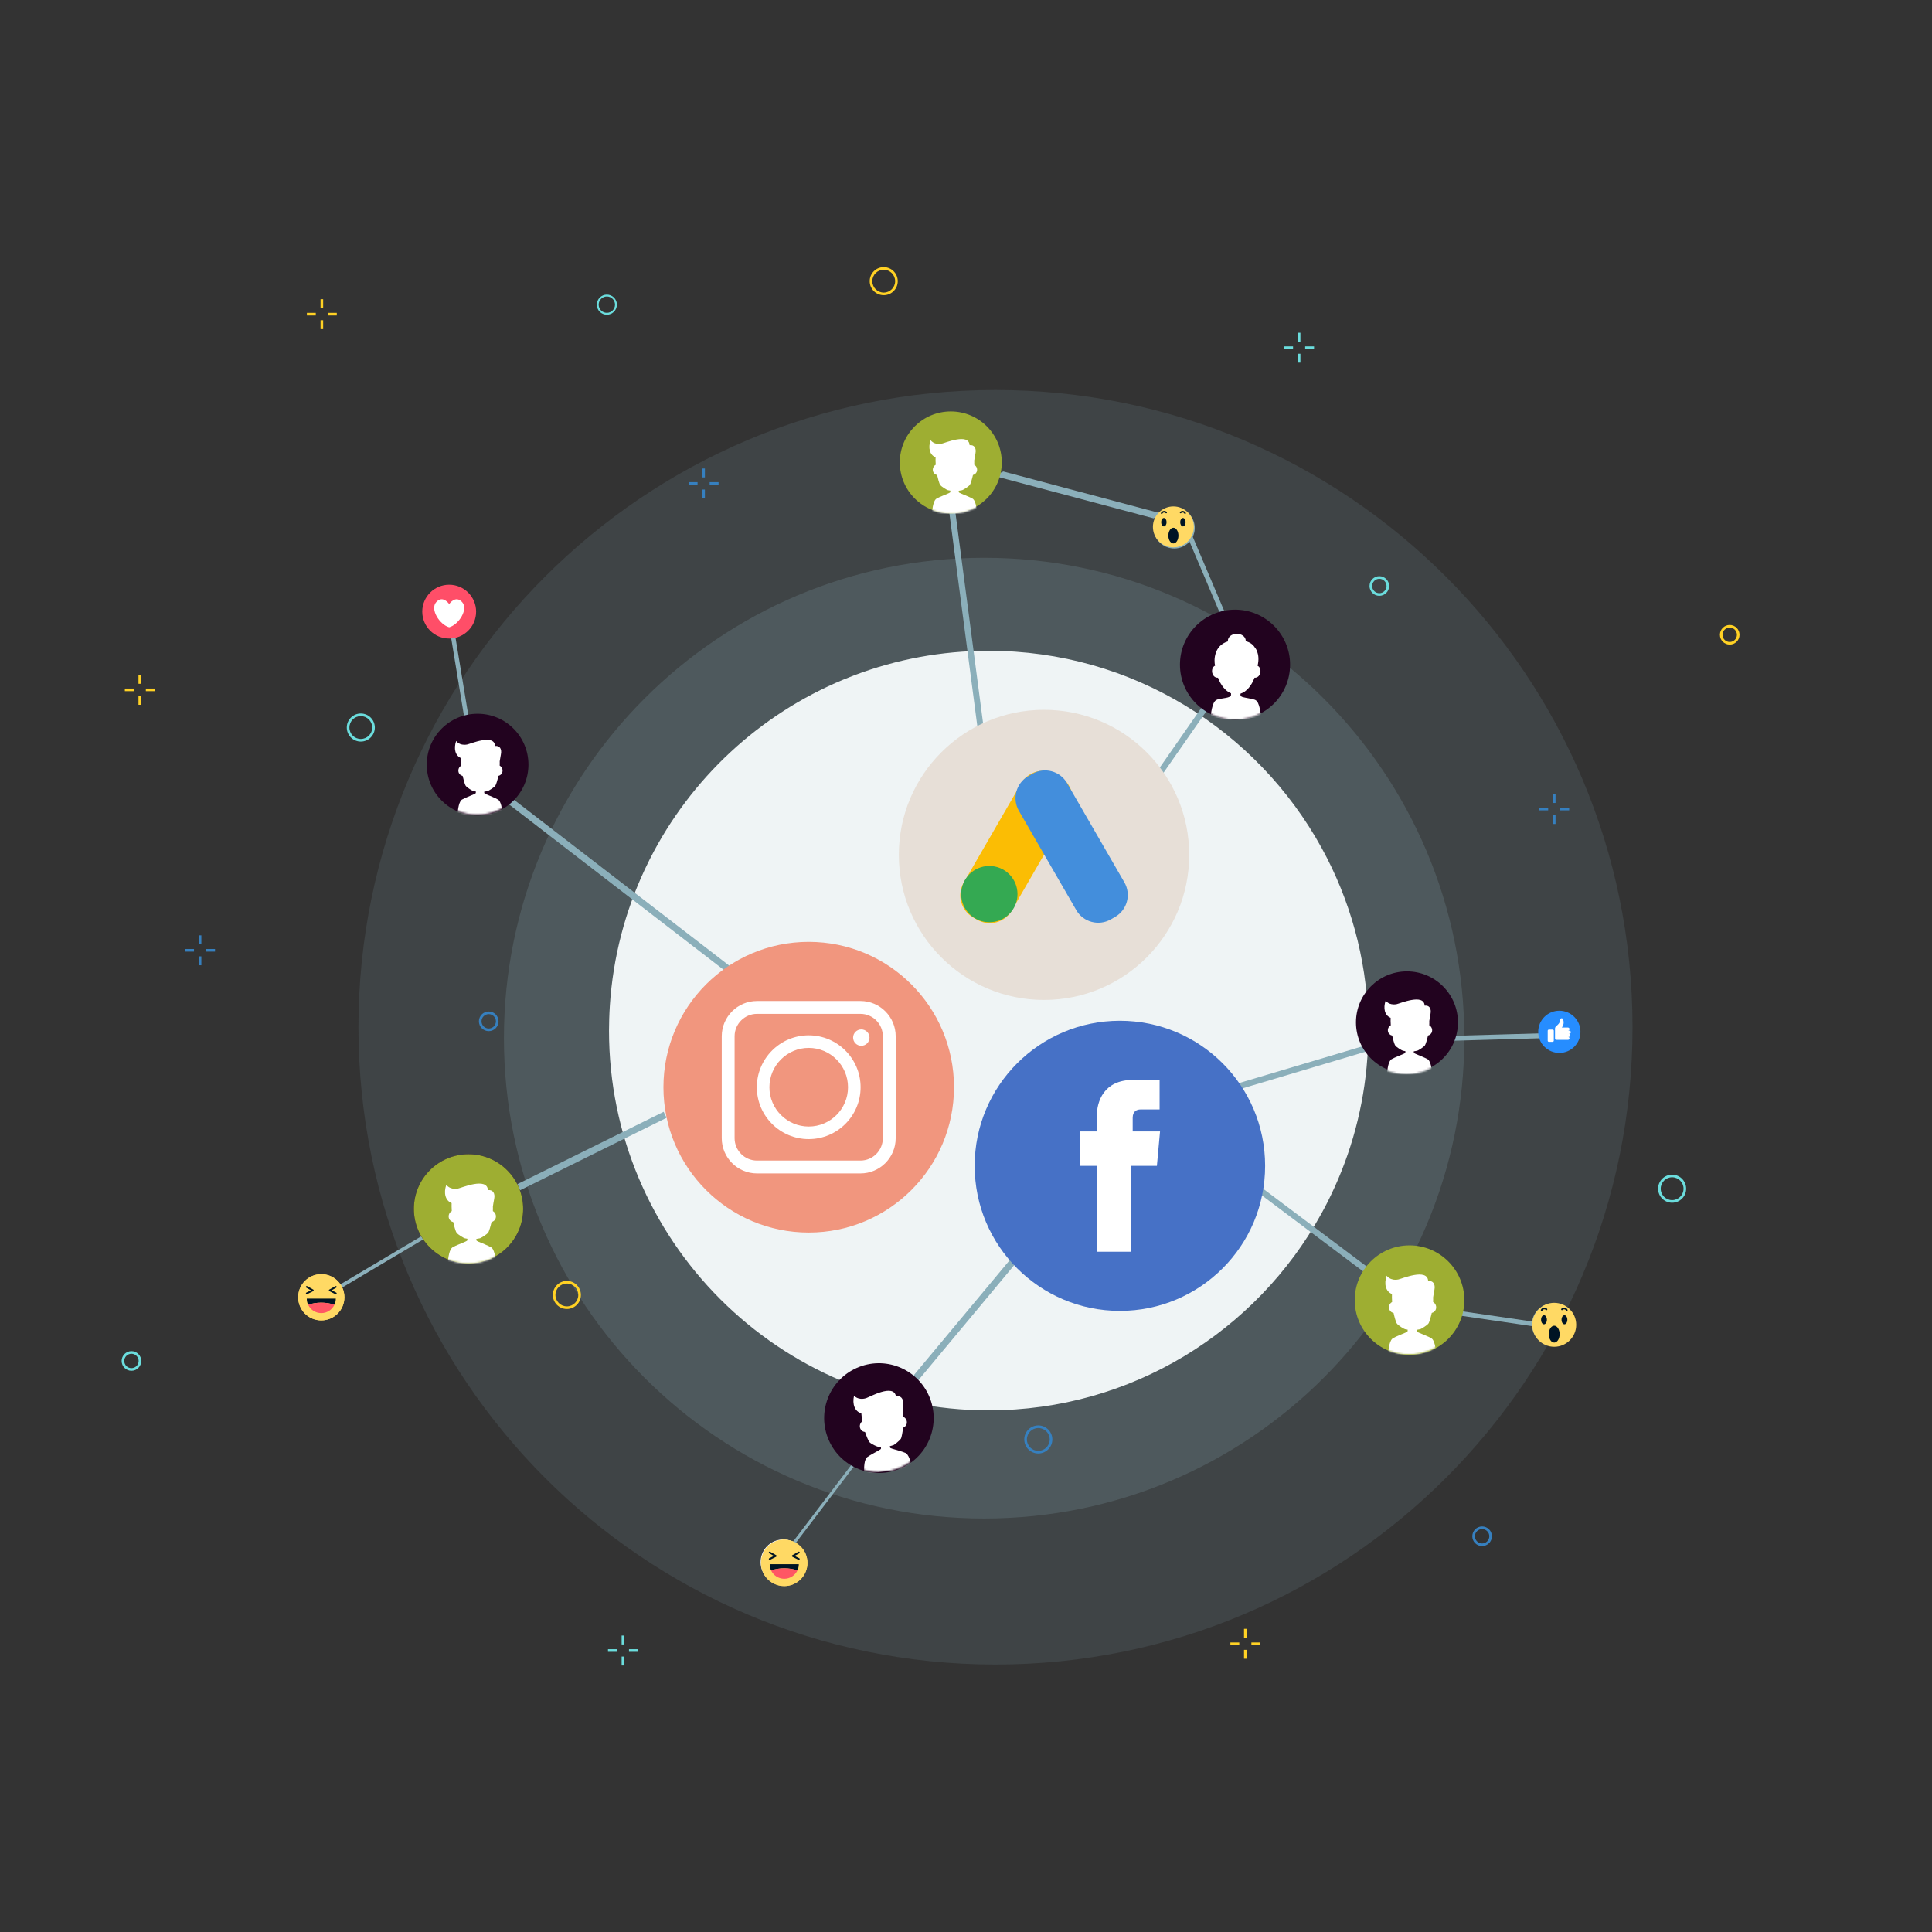 <svg xmlns="http://www.w3.org/2000/svg" xmlns:xlink="http://www.w3.org/1999/xlink" width="1080" height="1080" viewBox="0 0 1080 1080">
  <rect x="0" y="0" width="1080" height="1080" fill="#333333" stroke="none"/>
  <defs>
    <path id="segmenti-a" d="M0.048,28.817 C0.048,44.62 12.83,57.433 28.596,57.433 L28.596,57.433 C44.365,57.433 57.147,44.62 57.147,28.817 L57.147,28.817 C57.147,13.011 44.365,0.2 28.596,0.2 L28.596,0.2 C12.83,0.2 0.048,13.011 0.048,28.817"/>
    <path id="segmenti-c" d="M0.358,30.757 C0.358,47.623 14.032,61.297 30.9,61.297 L30.9,61.297 C47.768,61.297 61.441,47.623 61.441,30.757 L61.441,30.757 C61.441,13.888 47.768,0.214 30.9,0.214 L30.9,0.214 C14.032,0.214 0.358,13.888 0.358,30.757"/>
    <path id="segmenti-e" d="M0.894,30.645 C0.894,47.565 14.61,61.283 31.532,61.283 L31.532,61.283 C48.452,61.283 62.169,47.565 62.169,30.645 L62.169,30.645 C62.169,13.724 48.452,0.007 31.532,0.007 L31.532,0.007 C14.61,0.007 0.894,13.724 0.894,30.645"/>
    <path id="segmenti-g" d="M0.224,28.646 C0.224,44.414 13.037,57.196 28.841,57.196 L28.841,57.196 C44.646,57.196 57.458,44.414 57.458,28.646 L57.458,28.646 C57.458,12.879 44.646,0.096 28.841,0.096 L28.841,0.096 C13.037,0.096 0.224,12.879 0.224,28.646"/>
    <path id="segmenti-i" d="M27.858,0.862 C11.093,2.723 -0.986,17.824 0.875,34.587 L0.875,34.587 C2.738,51.353 17.836,63.433 34.602,61.571 L34.602,61.571 C51.365,59.708 63.446,44.608 61.584,27.845 L61.584,27.845 C59.849,12.225 46.625,0.672 31.268,0.673 L31.268,0.673 C30.142,0.673 29.002,0.735 27.858,0.862"/>
    <path id="segmenti-k" d="M0.052,30.582 C0.052,47.449 13.698,61.122 30.532,61.122 L30.532,61.122 C47.365,61.122 61.011,47.449 61.011,30.582 L61.011,30.582 C61.011,13.713 47.365,0.039 30.532,0.039 L30.532,0.039 C13.698,0.039 0.052,13.713 0.052,30.582"/>
    <path id="segmenti-m" d="M0.603,28.957 C0.603,44.762 13.416,57.574 29.219,57.574 L29.219,57.574 C45.025,57.574 57.837,44.762 57.837,28.957 L57.837,28.957 C57.837,13.151 45.025,0.34 29.219,0.34 L29.219,0.34 C13.416,0.34 0.603,13.151 0.603,28.957"/>
  </defs>
  <g fill="none" fill-rule="evenodd" transform="translate(68 149)">
    <g transform="translate(104 69)">
      <g transform="translate(28.24)">
        <path fill="#8BAFBA" d="M712.351,356.248 C712.351,552.988 552.916,712.477 356.242,712.477 C159.568,712.477 0.132,552.988 0.132,356.248 C0.132,159.509 159.568,0.02 356.242,0.02 C552.916,0.02 712.351,159.509 712.351,356.248" opacity=".141"/>
        <path fill="#8BAFBA" d="M618.323,362.326 C618.323,510.626 498.142,630.847 349.892,630.847 C201.642,630.847 81.463,510.626 81.463,362.326 C81.463,214.027 201.642,93.805 349.892,93.805 C498.142,93.805 618.323,214.027 618.323,362.326" opacity=".203"/>
        <path fill="#EFF4F5" d="M541.575,261.668 C540.601,259.759 539.591,257.87 538.561,255.994 C502.474,190.308 432.659,145.783 352.44,145.783 C326.072,145.783 300.833,150.608 277.54,159.398 C275.436,160.192 273.346,161.018 271.273,161.877 C224.344,181.324 185.905,217.119 163.055,262.172 C162.064,264.125 161.11,266.101 160.178,268.088 C149.252,291.401 142.441,317.024 140.676,344.029 C140.513,346.507 140.388,348.996 140.312,351.497 C140.244,353.689 140.2,355.888 140.2,358.096 C140.2,475.352 235.223,570.407 352.44,570.407 C432.447,570.407 502.102,526.117 538.271,460.716 C539.453,458.578 540.607,456.421 541.717,454.239 C553.46,431.148 561.1,405.622 563.691,378.619 C563.88,376.631 564.041,374.636 564.176,372.633 C564.5,367.828 564.681,362.983 564.681,358.096 C564.681,323.376 556.347,290.604 541.575,261.668"/>
      </g>
      <path fill="#FFF" d="M88.9,482.247 C81.087,482.247 74.121,478.606 69.585,472.935 C69.324,472.612 69.063,472.275 68.826,471.925 C65.909,467.874 64.19,462.901 64.19,457.528 C64.19,443.891 75.268,432.809 88.9,432.809 C98.732,432.809 107.242,438.58 111.206,446.919 C111.754,448.03 112.202,449.201 112.564,450.409 C113.249,452.666 113.611,455.048 113.611,457.528 C113.611,471.164 102.532,482.247 88.9,482.247 M115.954,448.74 C115.566,447.543 115.105,446.371 114.571,445.25 C109.971,435.688 100.189,429.069 88.9,429.069 C73.211,429.069 60.451,441.833 60.451,457.528 C60.451,463.624 62.37,469.27 65.635,473.894 C65.884,474.243 66.134,474.58 66.382,474.904 C71.592,481.649 79.753,485.987 88.9,485.987 C104.589,485.987 117.35,473.222 117.35,457.528 C117.35,454.461 116.863,451.507 115.954,448.74"/>
      <path fill="#8BAFBA" d="M200.64 406.844L115.954 448.74 112.564 450.41C112.202 449.201 111.755 448.029 111.206 446.92L114.571 445.25 198.969 403.502 200.64 406.844zM239.204 324.525L236.912 327.498 111.555 230.908 108.583 228.615C109.43 227.695 110.184 226.71 110.874 225.655L113.845 227.948 239.204 324.525zM93.855 206.57C93.049 206.637 92.241 206.703 91.454 206.815L90.394 200.511 78.384 127.626 77.329 121.281C78.156 121.259 78.967 121.151 79.738 120.973L80.794 127.319 92.82 200.27 93.855 206.57zM104.517 451.135L99.113 454.344 19.875 501.397 14.514 504.587 1.71 512.202.596 510.455 13.399 502.859 18.76 499.672 97.852 452.699 103.234 449.489C103.634 450.059 104.074 450.606 104.517 451.135"/>
      <path fill="#F1967E" d="M280.077,308.507 C235.229,308.507 198.864,344.884 198.864,389.766 C198.864,434.63 235.229,471.006 280.077,471.006 C324.928,471.006 361.291,434.63 361.291,389.766 C361.291,344.884 324.928,308.507 280.077,308.507"/>
      <path fill="#FFF" d="M303.322 346.819L303.323 346.819 303.322 346.819zM258.109 389.766C258.109 377.64 267.965 367.773 280.077 367.773 292.192 367.773 302.046 377.64 302.046 389.766 302.046 401.884 292.192 411.742 280.077 411.742 267.965 411.742 258.109 401.884 258.109 389.766M280.077 418.768C296.071 418.768 309.082 405.757 309.082 389.766 309.082 373.765 296.071 360.746 280.077 360.746 264.086 360.746 251.074 373.765 251.074 389.766 251.074 405.757 264.086 418.768 280.077 418.768"/>
      <path fill="#FFF" d="M251.153,348.754 C244.258,348.754 238.646,354.366 238.646,361.263 L238.646,418.251 C238.646,425.149 244.258,430.761 251.153,430.761 L309.004,430.761 C315.899,430.761 321.51,425.149 321.51,418.251 L321.51,361.263 C321.51,354.366 315.899,348.754 309.004,348.754 L251.153,348.754 Z M309.004,437.949 L251.153,437.949 C240.295,437.949 231.462,429.112 231.462,418.251 L231.462,361.263 C231.462,350.403 240.295,341.567 251.153,341.567 L309.004,341.567 C319.86,341.567 328.694,350.403 328.694,361.263 L328.694,418.251 C328.694,429.112 319.86,437.949 309.004,437.949 L309.004,437.949 Z"/>
      <path fill="#FFF" d="M309.475,357.437 C306.939,357.437 304.896,359.504 304.896,362.023 C304.896,364.559 306.939,366.596 309.475,366.596 C311.993,366.596 314.059,364.559 314.059,362.023 C314.059,359.504 311.993,357.437 309.475,357.437"/>
      <path fill="#22031F" d="M123.404,209.424 C123.404,225.126 110.678,237.856 94.981,237.856 C79.283,237.856 66.558,225.126 66.558,209.424 C66.558,193.721 79.283,180.991 94.981,180.991 C110.678,180.991 123.404,193.721 123.404,209.424"/>
    </g>
    <g transform="translate(170 249)">
      <mask id="segmenti-b" fill="#fff">
        <use xlink:href="#segmenti-a"/>
      </mask>
      <path fill="#FFF" d="M39.977,48.749 L39.975,48.75 C39.695,48.535 38.623,48.055 37.414,47.541 C37.415,47.541 37.415,47.537 37.415,47.537 L35.774,46.822 L35.773,46.852 C34.914,46.495 34.148,46.176 33.726,45.985 C33.709,45.97 33.695,45.959 33.695,45.959 C32.836,45.48 32.683,45.672 32.684,44.75 L32.684,44.561 C33.566,44.412 34.386,44.271 34.59,44.224 C35.077,44.113 38.038,42.294 38.838,41.314 C39.327,40.716 40.154,37.798 40.62,35.723 C41.735,35.446 42.635,34.614 42.87,33.383 C43.136,31.993 42.476,30.655 41.328,30.006 C41.341,29.538 41.349,29.072 41.349,28.609 C41.349,28.293 41.347,27.944 41.337,27.574 C41.492,26.511 41.721,25.08 42.013,23.618 C42.619,20.579 41.253,18.677 38.734,19.02 C38.429,11.988 24.826,17.876 23.091,18.194 C18.767,18.987 17.003,16.196 17.003,16.196 C15.484,20.536 16.499,24.481 19.772,25.81 C19.72,26.932 19.762,28.254 19.855,29.989 C18.688,30.631 18.016,31.982 18.284,33.383 C18.526,34.649 19.469,35.492 20.625,35.743 C21.059,37.676 21.804,40.567 22.376,41.314 C23.233,42.433 26.139,44.113 26.623,44.224 C26.786,44.262 27.338,44.36 27.999,44.471 L27.999,44.75 C28.002,45.672 27.848,45.48 26.991,45.959 C26.991,45.959 26.977,45.97 26.958,45.985 C25.69,46.559 21.32,48.28 20.711,48.75 L20.707,48.749 C18.487,49.483 17.987,54.483 17.762,57.428 L22.262,57.428 L23.069,57.428 L23.751,57.428 L25.693,57.428 L29.739,57.428 L30.342,57.428 L30.947,57.428 L35.067,57.428 L37.008,57.428 L37.616,57.428 L38.423,57.428 L42.924,57.428 C42.697,54.483 42.199,49.483 39.977,48.749" mask="url(#segmenti-b)"/>
    </g>
    <g transform="translate(163 496)">
      <path fill="#22031F" d="M61.441,30.756 C61.441,47.623 47.768,61.297 30.9,61.297 C14.032,61.297 0.358,47.623 0.358,30.756 C0.358,13.888 14.032,0.214 30.9,0.214 C47.768,0.214 61.441,13.888 61.441,30.756"/>
      <path fill="#9EAE32" d="M61.441,30.756 C61.441,47.623 47.768,61.297 30.9,61.297 C14.032,61.297 0.358,47.623 0.358,30.756 C0.358,13.888 14.032,0.214 30.9,0.214 C47.768,0.214 61.441,13.888 61.441,30.756"/>
    </g>
    <g transform="translate(163 496)">
      <mask id="segmenti-d" fill="#fff">
        <use xlink:href="#segmenti-c"/>
      </mask>
      <path fill="#FFF" d="M43.074,52.028 C43.074,52.028 43.071,52.03 43.07,52.03 C42.77,51.8 41.624,51.288 40.332,50.74 C40.332,50.739 40.333,50.737 40.333,50.736 L38.577,49.972 L38.575,50.004 C37.656,49.623 36.839,49.282 36.387,49.08 C36.367,49.063 36.353,49.051 36.353,49.051 C35.435,48.541 35.271,48.745 35.272,47.762 L35.272,47.559 C36.214,47.402 37.092,47.251 37.311,47.2 C37.831,47.08 40.998,45.14 41.855,44.094 C42.378,43.456 43.264,40.341 43.761,38.127 C44.954,37.83 45.915,36.943 46.168,35.629 C46.452,34.147 45.746,32.718 44.518,32.024 C44.532,31.527 44.541,31.029 44.541,30.535 C44.541,30.197 44.539,29.825 44.528,29.43 C44.693,28.295 44.938,26.767 45.25,25.208 C45.9,21.965 44.438,19.934 41.743,20.3 C41.416,12.795 26.864,19.079 25.01,19.418 C20.384,20.264 18.496,17.287 18.496,17.287 C16.873,21.919 17.958,26.128 21.459,27.546 C21.404,28.745 21.448,30.157 21.547,32.006 C20.299,32.694 19.579,34.134 19.866,35.629 C20.127,36.979 21.135,37.879 22.373,38.148 C22.837,40.212 23.634,43.297 24.245,44.094 C25.16,45.289 28.269,47.08 28.789,47.2 C28.962,47.24 29.554,47.344 30.261,47.463 L30.261,47.762 C30.263,48.745 30.099,48.541 29.181,49.051 C29.181,49.051 29.166,49.063 29.147,49.08 C27.79,49.693 23.114,51.529 22.462,52.03 L22.459,52.028 C20.083,52.812 19.551,58.148 19.308,61.291 L24.122,61.291 L24.986,61.291 L25.717,61.291 L27.792,61.291 L32.12,61.291 L32.766,61.291 L33.413,61.291 L37.82,61.291 L39.897,61.291 L40.547,61.291 L41.411,61.291 L46.225,61.291 C45.983,58.148 45.45,52.812 43.074,52.028" mask="url(#segmenti-d)"/>
    </g>
    <g transform="translate(168 114)">
      <path fill="#FF4E68" d="M30.151,78.904 C30.151,87.209 23.413,93.941 15.101,93.941 C6.788,93.941 0.05,87.209 0.05,78.904 C0.05,70.599 6.788,63.866 15.101,63.866 C23.413,63.866 30.151,70.599 30.151,78.904"/>
      <path fill="#FFF" d="M22.299,73.533 C18.564,69.5 15.101,74.678 15.101,74.678 C15.101,74.678 11.637,69.5 7.903,73.533 C4.193,77.538 9.81,86.228 15.101,87.645 C20.391,86.228 26.007,77.538 22.299,73.533"/>
      <path fill="#8BAFBA" d="M412.754 34.776C411.712 31.766 412.545 28.575 414.641 26.441 414.898 26.186 415.182 25.931 415.487 25.707L415.498 25.703C416.167 25.185 416.921 24.769 417.764 24.478 421.983 23.02 426.598 25.261 428.061 29.486 429.424 33.425 427.55 37.717 423.855 39.448 423.6 39.572 423.335 39.676 423.058 39.772 422.972 39.8 422.888 39.831 422.798 39.849 418.641 41.143 414.185 38.906 412.754 34.776M425.08 42.61C430.462 40.224 433.227 34.046 431.266 28.38 429.193 22.392 422.638 19.209 416.655 21.275 415.385 21.716 414.245 22.36 413.252 23.157L413.242 23.16C412.948 23.382 412.665 23.635 412.397 23.894 409.313 26.907 408.047 31.541 409.55 35.883 411.603 41.817 418.073 44.995 424.028 43.021L424.167 42.973C424.476 42.866 424.783 42.749 425.08 42.61M316.673 165.097L313.298 165.538 294.64 23.358 294.2 19.986C295.333 19.938 296.448 19.789 297.567 19.553L298.006 22.926 316.673 165.097zM409.662 175.801L406.889 173.868 437.579 129.793 439.517 126.996C440.397 127.708 441.334 128.341 442.326 128.893L440.389 131.689 409.662 175.801z"/>
      <path fill="#8BAFBA" d="M414.058 24.284C412.238 25.095 410.494 25.933 408.871 26.747L400.629 24.555 327.9 5.215 319.723 3.02C321.473 2.196 323.165 1.393 324.845.56L333.081 2.736 405.816 22.092 405.875 22.072 414.058 24.284zM455.541 102.418L453.801 98.307 429.145 40.217 427.425 36.162C427.635 36.104 427.841 36.033 428.047 35.962 428.716 35.732 429.353 35.496 429.981 35.233L431.697 39.273 456.266 97.193 457.991 101.263C457.17 101.639 456.357 102.027 455.541 102.418"/>
      <path fill="#E7DFD7" d="M428.776,214.871 C428.776,170.089 392.442,133.785 347.614,133.785 C302.789,133.785 266.454,170.089 266.454,214.871 C266.454,259.655 302.789,295.969 347.614,295.969 C392.442,295.969 428.776,259.655 428.776,214.871"/>
      <path fill="#FBBD04" d="M310.273,251.176 L307.857,249.784 C301.126,245.899 298.798,237.218 302.684,230.492 L334.783,174.944 C338.669,168.217 347.358,165.892 354.091,169.775 L356.504,171.168 C363.236,175.051 365.565,183.732 361.677,190.459 L329.58,246.006 C325.693,252.733 317.004,255.058 310.273,251.176"/>
      <path fill="#438EDC" d="M387.372,249.553 L384.957,250.945 C378.225,254.83 369.537,252.502 365.649,245.776 L333.553,190.229 C329.665,183.502 331.993,174.82 338.726,170.938 L341.14,169.544 C347.873,165.661 356.561,167.987 360.449,174.714 L392.545,230.261 C396.433,236.987 394.104,245.669 387.372,249.553"/>
      <path fill="#34A952" d="M332.783,236.814 C332.783,245.502 325.735,252.545 317.04,252.545 C308.346,252.545 301.297,245.502 301.297,236.814 C301.297,228.128 308.346,221.084 317.04,221.084 C325.735,221.084 332.783,228.128 332.783,236.814"/>
      <path fill="#FFD964" d="M408.489,31.53 C408.489,37.846 413.612,42.967 419.934,42.967 C426.255,42.967 431.38,37.846 431.38,31.53 C431.38,25.216 426.255,20.095 419.934,20.095 C413.612,20.095 408.489,25.216 408.489,31.53"/>
      <path fill="#001424" d="M422.754 36.396C422.754 38.822 421.491 40.789 419.934 40.789 418.376 40.789 417.114 38.822 417.114 36.396 417.114 33.971 418.376 32.004 419.934 32.004 421.491 32.004 422.754 33.971 422.754 36.396M416.128 28.899C416.128 30.202 415.45 31.259 414.614 31.259 413.777 31.259 413.098 30.202 413.098 28.899 413.098 27.597 413.777 26.54 414.614 26.54 415.45 26.54 416.128 27.597 416.128 28.899M413.396 24.342C413.334 24.342 413.273 24.329 413.213 24.302 412.996 24.201 412.9 23.943 413.001 23.725 413.278 23.128 413.838 22.715 414.503 22.616 415.14 22.522 415.781 22.738 416.217 23.196 416.384 23.371 416.377 23.646 416.202 23.812 416.028 23.978 415.753 23.97 415.587 23.797 415.346 23.543 414.988 23.424 414.629 23.476 414.258 23.532 413.943 23.761 413.792 24.089 413.717 24.249 413.561 24.342 413.396 24.342M423.74 28.899C423.74 30.202 424.419 31.259 425.255 31.259 426.092 31.259 426.77 30.202 426.77 28.899 426.77 27.597 426.092 26.54 425.255 26.54 424.419 26.54 423.74 27.597 423.74 28.899M426.472 24.342C426.307 24.342 426.15 24.249 426.077 24.089 425.925 23.761 425.611 23.532 425.238 23.476 424.88 23.424 424.522 23.543 424.282 23.797 424.116 23.97 423.84 23.978 423.666 23.812 423.491 23.646 423.484 23.371 423.65 23.196 424.086 22.739 424.727 22.522 425.366 22.616 426.03 22.715 426.591 23.128 426.868 23.725 426.967 23.943 426.872 24.201 426.654 24.302 426.594 24.329 426.533 24.342 426.472 24.342"/>
      <path fill="#22031F" d="M485.165,108.556 C485.165,125.541 471.384,139.31 454.385,139.31 C437.386,139.31 423.605,125.541 423.605,108.556 C423.605,91.571 437.386,77.801 454.385,77.801 C471.384,77.801 485.165,91.571 485.165,108.556"/>
    </g>
    <g transform="translate(591 192)">
      <mask id="segmenti-f" fill="#fff">
        <use xlink:href="#segmenti-e"/>
      </mask>
      <path fill="#FFF" d="M42.86,50.365 L42.86,50.364 C42.179,49.782 36.245,48.941 35.558,48.635 C34.592,48.106 34.419,48.318 34.422,47.302 L34.422,46.773 C37.982,45.636 40.709,42.066 42.296,37.821 C43.697,37.993 45.087,36.961 45.498,35.145 C45.894,33.393 45.227,31.714 43.988,31.162 C44.093,30.685 44.162,30.372 44.162,30.372 C44.162,30.372 44.859,27.397 44.169,24.62 C43.72,22.813 43.192,21.742 42.55,21.083 C41.389,19.173 39.709,18.045 37.36,17.423 C37.368,17.338 37.377,17.252 37.377,17.166 C37.377,15.025 35.135,13.276 32.383,13.276 C29.634,13.276 27.39,15.025 27.39,17.166 C27.39,17.292 27.401,17.414 27.415,17.536 C19.532,19.921 19.501,28.155 20.24,31.121 L20.239,31.125 L20.239,31.127 C18.951,31.644 18.249,33.358 18.654,35.145 C19.064,36.961 20.454,37.993 21.855,37.821 C23.354,41.832 25.872,45.24 29.149,46.563 L29.149,47.302 C29.15,48.318 28.979,48.106 28.013,48.635 C26.28,49.41 21.851,49.523 20.851,50.367 L20.851,50.368 C18.555,51.548 17.872,58.146 17.627,61.282 L21.057,61.282 L22.691,61.282 L23.6,61.282 L25.417,61.282 L31.785,61.282 L31.858,61.282 L31.929,61.282 L37.996,61.282 L40.114,61.282 L41.022,61.282 L42.657,61.282 L46.087,61.282 C45.842,58.145 45.16,51.541 42.86,50.365" mask="url(#segmenti-f)"/>
    </g>
    <path fill="#9EAE32" d="M492,109.501 C492,125.24 479.24,138 463.5,138 C447.759,138 435,125.24 435,109.501 C435,93.76 447.759,81 463.5,81 C479.24,81 492,93.76 492,109.501"/>
    <g transform="translate(435 81)">
      <mask id="segmenti-h" fill="#fff">
        <use xlink:href="#segmenti-g"/>
      </mask>
      <path fill="#FFF" d="M40.249,48.532 C40.249,48.532 40.246,48.533 40.245,48.533 C39.964,48.319 38.89,47.84 37.68,47.327 C37.68,47.327 37.681,47.324 37.681,47.324 L36.035,46.61 L36.033,46.639 C35.173,46.283 34.405,45.965 33.982,45.775 C33.965,45.76 33.951,45.749 33.951,45.749 C33.091,45.271 32.937,45.463 32.938,44.543 L32.938,44.354 C33.822,44.206 34.643,44.065 34.849,44.017 C35.336,43.907 38.304,42.092 39.106,41.115 C39.597,40.518 40.426,37.607 40.892,35.536 C42.01,35.26 42.912,34.43 43.148,33.202 C43.414,31.816 42.753,30.48 41.602,29.832 C41.616,29.366 41.624,28.901 41.624,28.439 C41.624,28.124 41.62,27.775 41.61,27.407 C41.767,26.346 41.996,24.918 42.288,23.459 C42.895,20.428 41.526,18.53 39.002,18.872 C38.696,11.857 25.061,17.731 23.322,18.048 C18.989,18.839 17.219,16.055 17.219,16.055 C15.699,20.384 16.714,24.32 19.995,25.647 C19.944,26.766 19.986,28.085 20.078,29.815 C18.909,30.456 18.235,31.804 18.504,33.202 C18.747,34.465 19.692,35.306 20.852,35.557 C21.286,37.485 22.033,40.37 22.606,41.115 C23.464,42.231 26.378,43.907 26.863,44.017 C27.027,44.056 27.58,44.153 28.243,44.265 L28.243,44.543 C28.244,45.463 28.091,45.271 27.231,45.749 C27.231,45.749 27.217,45.76 27.199,45.775 C25.928,46.348 21.547,48.065 20.937,48.533 C20.936,48.533 20.934,48.532 20.934,48.532 C18.707,49.265 18.208,54.253 17.981,57.191 L22.492,57.191 L23.301,57.191 L23.985,57.191 L25.93,57.191 L29.986,57.191 L30.591,57.191 L31.196,57.191 L35.327,57.191 L37.271,57.191 L37.881,57.191 L38.691,57.191 L43.201,57.191 C42.974,54.253 42.475,49.265 40.249,48.532" mask="url(#segmenti-h)"/>
    </g>
    <g transform="translate(357 549)">
      <path fill="#FFF" d="M75.405 117.301C68.258 120.464 60.413 119.95 53.972 116.59 53.602 116.399 53.226 116.196 52.869 115.972 48.564 113.441 44.981 109.581 42.811 104.659 37.301 92.165 42.958 77.527 55.431 72.008 64.426 68.027 74.544 69.868 81.54 75.905 82.49 76.698 83.373 77.59 84.191 78.552 85.731 80.343 87.022 82.377 88.026 84.649 93.536 97.143 87.878 111.781 75.405 117.301M86.618 75.649C85.782 74.71 84.886 73.823 83.943 73.011 75.873 66.113 64.248 64.01 53.919 68.582 39.566 74.933 33.05 91.795 39.391 106.172 41.854 111.757 45.891 116.153 50.747 119.068 51.115 119.288 51.479 119.494 51.839 119.691 59.329 123.76 68.548 124.43 76.917 120.726 91.269 114.375 97.787 97.514 91.445 83.137 90.207 80.327 88.568 77.817 86.618 75.649M16.456 183.435C11.953 185.428 6.671 183.37 4.682 178.859 2.692 174.349 4.73 169.051 9.232 167.058 11.969 165.848 14.998 166.132 17.39 167.543 17.754 167.751 18.09 167.985 18.423 168.246 19.514 169.115 20.415 170.258 21.018 171.629 23.009 176.14 20.97 181.437 16.456 183.435M20.539 165.167C20.206 164.905 19.87 164.671 19.507 164.463 16.082 162.322 11.69 161.877 7.723 163.632 1.338 166.458-1.564 173.966 1.262 180.373 4.087 186.78 11.582 189.686 17.967 186.861 24.362 184.031 27.264 176.523 24.438 170.115 23.547 168.093 22.182 166.42 20.539 165.167"/>
      <path fill="#8BAFBA" d="M147.168 2.979L86.618 75.65 84.192 78.551C83.373 77.59 82.489 76.699 81.539 75.905L83.942 73.011 144.29.594 147.168 2.979zM67.862 101.309L64.661 105.524 17.714 167.325 14.54 171.51 6.958 181.504 5.522 180.617 13.111 170.637 16.286 166.452 63.143 104.761 66.329 100.553C66.824 100.829 67.347 101.077 67.862 101.309"/>
      <path fill="#22031F" d="M94.32,82.327 C101.152,97.817 94.154,115.922 78.691,122.764 C63.227,129.607 45.154,122.598 38.324,107.107 C31.492,91.618 38.49,73.513 53.953,66.67 C69.415,59.827 87.488,66.836 94.32,82.327"/>
    </g>
    <g transform="translate(392 612)">
      <mask id="segmenti-j" fill="#fff">
        <use xlink:href="#segmenti-i"/>
      </mask>
      <path fill="#FFF" d="M45.677,51.016 L45.675,51.017 C45.351,50.821 44.154,50.438 42.81,50.037 L42.81,50.033 L40.981,49.468 L40.983,49.499 C40.027,49.222 39.176,48.974 38.705,48.822 C38.685,48.808 38.669,48.798 38.669,48.798 C37.701,48.392 37.56,48.613 37.453,47.636 L37.431,47.434 C38.35,47.174 39.205,46.927 39.416,46.853 C39.921,46.676 42.854,44.397 43.589,43.263 C44.039,42.571 44.576,39.379 44.826,37.123 C45.979,36.697 46.837,35.708 46.942,34.375 C47.061,32.869 46.202,31.527 44.904,30.974 C44.863,30.477 44.817,29.982 44.763,29.49 C44.725,29.154 44.682,28.785 44.626,28.395 C44.667,27.248 44.743,25.703 44.88,24.119 C45.166,20.824 43.49,18.967 40.853,19.628 C39.699,12.205 25.93,20.056 24.124,20.6 C19.619,21.95 17.415,19.198 17.415,19.198 C16.313,23.983 17.855,28.047 21.493,29.07 C21.569,30.266 21.77,31.665 22.072,33.491 C20.908,34.313 20.352,35.823 20.803,37.278 C21.209,38.592 22.31,39.374 23.571,39.506 C24.259,41.504 25.393,44.483 26.088,45.208 C27.13,46.295 30.417,47.732 30.947,47.794 C31.124,47.814 31.723,47.851 32.44,47.892 L32.472,48.188 C32.583,49.166 32.397,48.981 31.541,49.59 L31.511,49.621 C30.23,50.381 25.785,52.722 25.192,53.293 L25.189,53.292 C22.914,54.332 22.973,59.695 23.08,62.845 L27.864,62.313 L28.723,62.218 L29.449,62.137 L31.513,61.908 L35.813,61.431 L36.456,61.359 L37.099,61.287 L41.479,60.801 L43.542,60.573 L44.189,60.501 L45.047,60.405 L49.832,59.874 C49.245,56.776 48.126,51.532 45.677,51.016" mask="url(#segmenti-j)"/>
    </g>
    <g transform="translate(357 415)">
      <path fill="#8BAFBA" d="M442.819 184.402C438.342 184.402 434.713 180.776 434.713 176.304 434.713 176.18 434.713 176.056 434.736 175.943 434.736 175.559 434.782 175.186 434.861 174.826 435.549 171.064 438.85 168.218 442.819 168.218 447.284 168.218 450.913 171.843 450.913 176.304 450.913 180.776 447.284 184.402 442.819 184.402M442.819 164.83C437.122 164.83 432.373 168.997 431.48 174.429 431.411 174.791 431.366 175.163 431.345 175.547 431.333 175.796 431.321 176.046 431.321 176.304 431.321 182.64 436.477 187.79 442.819 187.79 449.151 187.79 454.305 182.64 454.305 176.304 454.305 169.98 449.151 164.83 442.819 164.83M339.375 23.608L336.111 24.572 264.883 45.799 263.91 42.548 335.141 21.336 338.403 20.356C338.645 21.465 338.973 22.55 339.375 23.608M347.198 150.148C346.519 151.051 345.908 152.011 345.378 153.016L342.642 150.962 275.42 100.489 277.455 97.779 344.495 148.115 347.198 150.148zM452.158 14.085C452.158 14.713 452.18 15.313 452.248 15.912L445.476 16.103 356.118 18.641 349.369 18.832C349.413 17.932 349.437 17.03 349.437 16.103L356.185 15.912 445.408 13.376 452.203 13.185C452.158 13.485 452.158 13.785 452.158 14.085"/>
      <path fill="#8BAFBA" d="M448.857,177.28 C448.714,178.102 448.633,178.951 448.633,179.825 L442.523,178.925 L367.954,168.05 L361.805,167.15 C362.008,166.328 362.212,165.504 362.375,164.656 L368.504,165.556 L442.767,176.38 L448.857,177.28 Z"/>
      <path fill="#4671C6" d="M282.212,87.694 C282.212,42.908 245.869,6.599 201.028,6.599 C156.191,6.599 119.845,42.908 119.845,87.694 C119.845,132.48 156.191,168.797 201.028,168.797 C245.869,168.797 282.212,132.48 282.212,87.694"/>
      <path fill="#FFF" d="M208.181,68.489 L208.181,60.807 C208.181,57.065 210.681,56.191 212.431,56.191 L223.224,56.191 L223.224,39.741 L208.363,39.674 C191.87,39.674 188.126,51.95 188.126,59.81 L188.126,68.489 L178.589,68.489 L178.589,87.705 L188.208,87.705 L188.208,135.735 L207.439,135.735 L207.439,87.705 L221.712,87.705 L223.467,68.489 L208.181,68.489 Z"/>
      <path fill="#268DFF" d="M458.486,12.785 C458.486,19.299 453.2,24.578 446.68,24.578 C440.159,24.578 434.872,19.299 434.872,12.785 C434.872,6.271 440.159,0.991 446.68,0.991 C453.2,0.991 458.486,6.271 458.486,12.785"/>
      <path fill="#FFF" d="M453.12 13.011C453.12 12.517 452.717 12.113 452.222 12.113L451.501 12.113C451.974 12.113 452.362 11.727 452.362 11.254 452.362 10.782 451.974 10.395 451.501 10.395L448.649 10.395 448.049 10.395C449.548 8.615 449.03 6.651 448.913 6.281 448.899 6.225 448.882 6.165 448.863 6.099 448.725 5.626 448.487 5.213 447.988 5.213 447.487 5.213 447.077 5.621 447.077 6.122L447.077 6.219C447.077 6.219 446.968 7.035 446.778 7.547 446.529 8.219 445.447 9.228 444.786 9.8 444.454 10.088 444.265 10.506 444.265 10.945L444.265 11.036 444.265 11.551 444.265 16.62C444.265 16.974 444.553 17.262 444.906 17.262L445.481 17.262 448.649 17.262 451.541 17.262C451.99 17.262 452.357 16.894 452.357 16.445 452.357 15.997 451.99 15.629 451.541 15.629L451.911 15.629C452.384 15.629 452.771 15.243 452.771 14.769 452.771 14.296 452.384 13.909 451.911 13.909L452.222 13.909C452.717 13.909 453.12 13.504 453.12 13.011M442.939 11.551L440.821 11.551C440.468 11.551 440.18 11.84 440.18 12.191L440.18 17.738C440.18 18.091 440.468 18.38 440.821 18.38L442.939 18.38C443.292 18.38 443.58 18.091 443.58 17.738L443.58 12.191C443.58 11.84 443.292 11.551 442.939 11.551"/>
      <path fill="#FFD964" d="M431.513,176.571 C431.513,183.357 437.02,188.858 443.813,188.858 C450.606,188.858 456.113,183.357 456.113,176.571 C456.113,169.785 450.606,164.285 443.813,164.285 C437.02,164.285 431.513,169.785 431.513,176.571"/>
      <path fill="#001424" d="M446.844 181.799C446.844 184.405 445.487 186.518 443.813 186.518 442.14 186.518 440.783 184.405 440.783 181.799 440.783 179.192 442.14 177.079 443.813 177.079 445.487 177.079 446.844 179.192 446.844 181.799M439.724 173.743C439.724 175.144 438.994 176.279 438.096 176.279 437.197 176.279 436.467 175.144 436.467 173.743 436.467 172.344 437.197 171.209 438.096 171.209 438.994 171.209 439.724 172.344 439.724 173.743M436.787 168.847C436.721 168.847 436.655 168.833 436.591 168.805 436.356 168.695 436.254 168.418 436.362 168.183 436.659 167.543 437.262 167.098 437.975 166.992 438.661 166.891 439.351 167.124 439.82 167.615 439.998 167.803 439.99 168.099 439.802 168.277 439.616 168.454 439.32 168.448 439.141 168.259 438.883 167.988 438.498 167.859 438.112 167.917 437.712 167.977 437.376 168.222 437.212 168.576 437.133 168.747 436.964 168.847 436.787 168.847M447.903 173.743C447.903 175.144 448.632 176.279 449.531 176.279 450.429 176.279 451.159 175.144 451.159 173.743 451.159 172.344 450.429 171.209 449.531 171.209 448.632 171.209 447.903 172.344 447.903 173.743M450.839 168.847C450.663 168.847 450.492 168.747 450.414 168.576 450.25 168.222 449.915 167.977 449.513 167.917 449.128 167.859 448.743 167.988 448.484 168.259 448.307 168.448 448.011 168.454 447.823 168.277 447.637 168.099 447.629 167.803 447.806 167.615 448.274 167.124 448.965 166.891 449.65 166.992 450.365 167.098 450.967 167.543 451.263 168.183 451.373 168.418 451.27 168.695 451.035 168.805 450.972 168.833 450.905 168.847 450.839 168.847"/>
      <path fill="#FFD964" d="M26.362,309.663 C26.362,316.814 20.559,322.612 13.4,322.612 C6.241,322.612 0.438,316.814 0.438,309.663 C0.438,302.511 6.241,296.714 13.4,296.714 C20.559,296.714 26.362,302.511 26.362,309.663"/>
      <path fill="#FFD964" d="M0.439,309.663 C0.439,316.814 6.242,322.612 13.401,322.612 C20.559,322.612 26.362,316.814 26.362,309.663 C26.362,302.511 20.559,296.714 13.401,296.714 C6.242,296.714 0.439,302.511 0.439,309.663"/>
      <path fill="#001424" d="M20.771,313.855 C21.264,312.807 21.54,311.638 21.54,310.404 L5.26,310.404 C5.26,311.638 5.537,312.807 6.03,313.855 C8.273,313.1 10.769,312.679 13.4,312.679 C16.032,312.679 18.528,313.1 20.771,313.855"/>
      <path fill="#FF5664" d="M13.4,318.535 C16.661,318.535 19.471,316.62 20.771,313.854 C18.527,313.101 16.031,312.679 13.4,312.679 C10.77,312.679 8.273,313.101 6.029,313.854 C7.328,316.62 10.14,318.535 13.4,318.535"/>
      <path fill="#001424" d="M5.261 307.971C5.08 307.971 4.906 307.87 4.819 307.699 4.698 307.455 4.798 307.159 5.041 307.038L7.607 305.762 5.017 304.295C4.781 304.16 4.697 303.859 4.832 303.623 4.966 303.386 5.267 303.303 5.504 303.437L8.901 305.361C9.058 305.451 9.154 305.621 9.149 305.802 9.146 305.984 9.04 306.149 8.877 306.23L5.48 307.919C5.411 307.954 5.335 307.971 5.261 307.971M21.539 307.971C21.466 307.971 21.39 307.954 21.32 307.919L17.924 306.23C17.76 306.149 17.655 305.984 17.651 305.802 17.646 305.621 17.742 305.451 17.9 305.361L21.296 303.437C21.534 303.303 21.834 303.386 21.969 303.623 22.102 303.859 22.02 304.16 21.784 304.295L19.193 305.762 21.759 307.038C22.003 307.159 22.102 307.455 21.981 307.699 21.894 307.87 21.72 307.971 21.539 307.971"/>
      <path fill="#9EAE32" d="M393.565,162.775 C393.565,179.674 379.851,193.373 362.935,193.373 C346.019,193.373 332.304,179.674 332.304,162.775 C332.304,145.875 346.019,132.176 362.935,132.176 C379.851,132.176 393.565,145.875 393.565,162.775"/>
    </g>
    <g transform="translate(689 547)">
      <mask id="segmenti-l" fill="#fff">
        <use xlink:href="#segmenti-k"/>
      </mask>
      <path fill="#FFF" d="M42.68,51.855 C42.68,51.855 42.678,51.856 42.677,51.856 C42.377,51.625 41.233,51.114 39.944,50.565 L39.945,50.562 L38.192,49.798 L38.19,49.83 C37.273,49.448 36.458,49.109 36.007,48.904 C35.987,48.889 35.973,48.876 35.973,48.876 C35.057,48.366 34.893,48.571 34.894,47.588 L34.894,47.385 C35.834,47.227 36.711,47.076 36.93,47.026 C37.448,46.906 40.609,44.966 41.464,43.92 C41.986,43.282 42.87,40.167 43.366,37.952 C44.557,37.657 45.516,36.769 45.768,35.455 C46.052,33.973 45.347,32.543 44.122,31.85 C44.136,31.352 44.145,30.855 44.145,30.361 C44.145,30.022 44.143,29.651 44.131,29.255 C44.297,28.12 44.541,26.593 44.854,25.033 C45.5,21.79 44.041,19.76 41.353,20.126 C41.026,12.621 26.504,18.905 24.653,19.244 C20.036,20.09 18.152,17.113 18.152,17.113 C16.533,21.745 17.615,25.954 21.109,27.372 C21.054,28.571 21.098,29.983 21.197,31.831 C19.952,32.52 19.234,33.96 19.521,35.455 C19.78,36.805 20.785,37.704 22.022,37.974 C22.484,40.037 23.279,43.123 23.89,43.92 C24.803,45.115 27.905,46.906 28.424,47.026 C28.597,47.066 29.188,47.17 29.893,47.289 L29.893,47.588 C29.896,48.571 29.731,48.366 28.816,48.876 C28.816,48.876 28.801,48.889 28.782,48.904 C27.428,49.519 22.761,51.355 22.111,51.856 L22.108,51.855 C19.736,52.638 19.205,57.975 18.963,61.117 L23.767,61.117 L24.629,61.117 L25.358,61.117 L27.43,61.117 L31.748,61.117 L32.393,61.117 L33.039,61.117 L37.439,61.117 L39.51,61.117 L40.159,61.117 L41.021,61.117 L45.826,61.117 C45.584,57.975 45.052,52.638 42.68,51.855" mask="url(#segmenti-l)"/>
    </g>
    <path fill="#22031F" d="M747,422.5 C747,438.24 734.24,451 718.5,451 C702.76,451 690,438.24 690,422.5 C690,406.76 702.76,394 718.5,394 C734.24,394 747,406.76 747,422.5"/>
    <g transform="translate(689 394)">
      <mask id="segmenti-n" fill="#fff">
        <use xlink:href="#segmenti-m"/>
      </mask>
      <path fill="#FFF" d="M40.627,48.889 C40.627,48.889 40.625,48.89 40.625,48.891 C40.344,48.675 39.27,48.195 38.058,47.682 C38.059,47.681 38.059,47.679 38.059,47.677 L36.414,46.962 L36.412,46.993 C35.552,46.636 34.784,46.316 34.361,46.125 C34.344,46.111 34.33,46.1 34.33,46.1 C33.47,45.621 33.316,45.812 33.317,44.891 L33.317,44.701 C34.201,44.553 35.023,44.411 35.228,44.365 C35.716,44.253 38.684,42.434 39.486,41.454 C39.976,40.856 40.805,37.938 41.271,35.864 C42.389,35.586 43.291,34.755 43.526,33.523 C43.794,32.135 43.132,30.796 41.981,30.146 C41.994,29.678 42.002,29.212 42.002,28.749 C42.002,28.433 42,28.084 41.99,27.714 C42.146,26.651 42.375,25.22 42.668,23.759 C43.275,20.719 41.906,18.818 39.381,19.161 C39.075,12.129 25.441,18.017 23.702,18.334 C19.368,19.127 17.599,16.337 17.599,16.337 C16.077,20.677 17.094,24.622 20.375,25.95 C20.323,27.072 20.365,28.395 20.458,30.128 C19.288,30.772 18.615,32.122 18.883,33.523 C19.126,34.789 20.072,35.632 21.23,35.883 C21.665,37.817 22.412,40.707 22.985,41.454 C23.843,42.573 26.756,44.253 27.242,44.365 C27.406,44.403 27.958,44.5 28.621,44.611 L28.621,44.891 C28.624,45.812 28.47,45.621 27.61,46.1 C27.61,46.1 27.596,46.111 27.577,46.125 C26.307,46.701 21.926,48.421 21.316,48.891 C21.316,48.89 21.312,48.889 21.312,48.889 C19.087,49.623 18.586,54.624 18.36,57.568 L22.87,57.568 L23.68,57.568 L24.364,57.568 L26.308,57.568 L30.365,57.568 L30.97,57.568 L31.576,57.568 L35.705,57.568 L37.651,57.568 L38.261,57.568 L39.069,57.568 L43.581,57.568 C43.353,54.624 42.854,49.623 40.627,48.889" mask="url(#segmenti-n)"/>
    </g>
    <path fill="#FFD964" d="M124.521,576.184 C124.521,583.319 118.737,589.106 111.601,589.106 C104.468,589.106 98.683,583.319 98.683,576.184 C98.683,569.048 104.468,563.262 111.601,563.262 C118.737,563.262 124.521,569.048 124.521,576.184"/>
    <path fill="#FFD964" d="M98.683,576.184 C98.683,583.319 104.467,589.106 111.602,589.106 C118.737,589.106 124.521,583.319 124.521,576.184 C124.521,569.048 118.737,563.262 111.602,563.262 C104.467,563.262 98.683,569.048 98.683,576.184"/>
    <path fill="#001424" d="M118.949,580.366 C119.439,579.321 119.715,578.155 119.715,576.923 L103.488,576.923 C103.488,578.155 103.765,579.321 104.256,580.366 C106.493,579.614 108.981,579.193 111.602,579.193 C114.224,579.193 116.713,579.614 118.949,580.366"/>
    <path fill="#FF5664" d="M111.602,585.038 C114.851,585.038 117.653,583.127 118.949,580.366 C116.712,579.613 114.224,579.193 111.602,579.193 C108.981,579.193 106.493,579.613 104.256,580.366 C105.551,583.127 108.352,585.038 111.602,585.038"/>
    <path fill="#001424" d="M103.49 574.495C103.309 574.495 103.136 574.395 103.049 574.223 102.928 573.979 103.028 573.684 103.271 573.563L105.828 572.289 103.247 570.826C103.011 570.693 102.928 570.392 103.062 570.156 103.195 569.92 103.496 569.836 103.732 569.971L107.117 571.889C107.275 571.98 107.371 572.149 107.366 572.331 107.361 572.512 107.256 572.677 107.093 572.758L103.708 574.443C103.638 574.478 103.563 574.495 103.49 574.495M119.715 574.495C119.641 574.495 119.566 574.478 119.497 574.443L116.112 572.758C115.948 572.677 115.843 572.512 115.838 572.331 115.833 572.149 115.929 571.98 116.087 571.889L119.472 569.971C119.708 569.837 120.009 569.92 120.143 570.156 120.276 570.392 120.194 570.693 119.958 570.826L117.376 572.289 119.933 573.563C120.177 573.684 120.275 573.979 120.155 574.223 120.068 574.395 119.894 574.495 119.715 574.495"/>
    <polygon fill="#3680BF" points="43.102 378.837 44.564 378.837 44.564 373.865 43.102 373.865"/>
    <polygon fill="#3680BF" points="43.102 390.584 44.564 390.584 44.564 385.612 43.102 385.612"/>
    <polygon fill="#3680BF" points="35.475 382.956 40.447 382.956 40.447 381.493 35.475 381.493"/>
    <polygon fill="#3680BF" points="47.219 382.956 52.192 382.956 52.192 381.493 47.219 381.493"/>
    <polygon fill="#6BDDDD" points="657.474 41.971 658.937 41.971 658.937 36.999 657.474 36.999"/>
    <polygon fill="#6BDDDD" points="657.474 53.717 658.937 53.717 658.937 48.745 657.474 48.745"/>
    <polygon fill="#6BDDDD" points="649.849 46.089 654.82 46.089 654.82 44.626 649.849 44.626"/>
    <polygon fill="#6BDDDD" points="661.592 46.089 666.564 46.089 666.564 44.626 661.592 44.626"/>
    <polygon fill="#FFD124" points="9.415 233.239 10.878 233.239 10.878 228.267 9.415 228.267"/>
    <polygon fill="#FFD124" points="9.415 244.987 10.878 244.987 10.878 240.014 9.415 240.014"/>
    <polygon fill="#FFD124" points="1.79 237.358 6.762 237.358 6.762 235.895 1.79 235.895"/>
    <polygon fill="#FFD124" points="13.533 237.358 18.506 237.358 18.506 235.895 13.533 235.895"/>
    <polygon fill="#FFD124" points="111.182 23.222 112.645 23.222 112.645 18.249 111.182 18.249"/>
    <polygon fill="#FFD124" points="111.182 34.969 112.645 34.969 112.645 29.995 111.182 29.995"/>
    <polygon fill="#FFD124" points="103.555 27.339 108.527 27.339 108.527 25.876 103.555 25.876"/>
    <polygon fill="#FFD124" points="115.3 27.339 120.271 27.339 120.271 25.876 115.3 25.876"/>
    <polygon fill="#FFD124" points="627.417 766.496 628.88 766.496 628.88 761.522 627.417 761.522"/>
    <polygon fill="#FFD124" points="627.417 778.243 628.88 778.243 628.88 773.269 627.417 773.269"/>
    <polygon fill="#FFD124" points="619.791 770.614 624.762 770.614 624.762 769.15 619.791 769.15"/>
    <polygon fill="#FFD124" points="631.535 770.614 636.508 770.614 636.508 769.15 631.535 769.15"/>
    <path fill="#FFD124" d="M248.885 568.506C245.367 568.506 242.505 571.369 242.505 574.888 242.505 578.408 245.367 581.271 248.885 581.271 252.403 581.271 255.265 578.408 255.265 574.888 255.265 571.369 252.403 568.506 248.885 568.506M248.885 582.734C244.56 582.734 241.041 579.215 241.041 574.888 241.041 570.562 244.56 567.043 248.885 567.043 253.21 567.043 256.728 570.562 256.728 574.888 256.728 579.215 253.21 582.734 248.885 582.734M426.008 1.786C422.489 1.786 419.628 4.649 419.628 8.168 419.628 11.688 422.489 14.551 426.008 14.551 429.526 14.551 432.389 11.688 432.389 8.168 432.389 4.649 429.526 1.786 426.008 1.786M426.008 16.014C421.684 16.014 418.164 12.495 418.164 8.168 418.164 3.842 421.684.323 426.008.323 430.333.323 433.851 3.842 433.851 8.168 433.851 12.495 430.333 16.014 426.008 16.014"/>
    <path fill="#3680BF" d="M512.417,649.279 C508.899,649.279 506.036,652.142 506.036,655.661 C506.036,659.182 508.899,662.044 512.417,662.044 C515.936,662.044 518.797,659.182 518.797,655.661 C518.797,652.142 515.936,649.279 512.417,649.279 M512.417,663.507 C508.092,663.507 504.574,659.988 504.574,655.661 C504.574,651.336 508.092,647.817 512.417,647.817 C516.742,647.817 520.261,651.336 520.261,655.661 C520.261,659.988 516.742,663.507 512.417,663.507"/>
    <path fill="#6BDDDD" d="M133.694 251.318C130.175 251.318 127.313 254.18 127.313 257.699 127.313 261.219 130.175 264.082 133.694 264.082 137.213 264.082 140.075 261.219 140.075 257.699 140.075 254.18 137.213 251.318 133.694 251.318M133.694 265.545C129.369 265.545 125.851 262.026 125.851 257.699 125.851 253.373 129.369 249.854 133.694 249.854 138.018 249.854 141.537 253.373 141.537 257.699 141.537 262.026 138.018 265.545 133.694 265.545M866.725 509.103C863.207 509.103 860.344 511.966 860.344 515.486 860.344 519.006 863.207 521.868 866.725 521.868 870.243 521.868 873.105 519.006 873.105 515.486 873.105 511.966 870.243 509.103 866.725 509.103M866.725 523.331C862.4 523.331 858.882 519.812 858.882 515.486 858.882 511.16 862.4 507.641 866.725 507.641 871.05 507.641 874.568 511.16 874.568 515.486 874.568 519.812 871.05 523.331 866.725 523.331M271.232 16.731C268.714 16.731 266.664 18.781 266.664 21.301 266.664 23.82 268.714 25.87 271.232 25.87 273.752 25.87 275.801 23.82 275.801 21.301 275.801 18.781 273.752 16.731 271.232 16.731M271.232 26.918C268.136 26.918 265.617 24.398 265.617 21.301 265.617 18.204 268.136 15.684 271.232 15.684 274.329 15.684 276.849 18.204 276.849 21.301 276.849 24.398 274.329 26.918 271.232 26.918"/>
    <path fill="#3680BF" d="M205.197 417.897C202.98 417.897 201.174 419.702 201.174 421.92 201.174 424.137 202.98 425.942 205.197 425.942 207.414 425.942 209.22 424.137 209.22 421.92 209.22 419.702 207.414 417.897 205.197 417.897M205.197 427.406C202.173 427.406 199.713 424.944 199.713 421.92 199.713 418.895 202.173 416.434 205.197 416.434 208.222 416.434 210.682 418.895 210.682 421.92 210.682 424.944 208.222 427.406 205.197 427.406M760.507 705.752C758.289 705.752 756.485 707.558 756.485 709.776 756.485 711.993 758.289 713.798 760.507 713.798 762.725 713.798 764.53 711.993 764.53 709.776 764.53 707.558 762.725 705.752 760.507 705.752M760.507 715.261C757.483 715.261 755.023 712.8 755.023 709.776 755.023 706.751 757.483 704.29 760.507 704.29 763.532 704.29 765.991 706.751 765.991 709.776 765.991 712.8 763.532 715.261 760.507 715.261"/>
    <path fill="#6BDDDD" d="M5.485,607.758 C3.267,607.758 1.462,609.564 1.462,611.781 C1.462,613.998 3.267,615.804 5.485,615.804 C7.702,615.804 9.508,613.998 9.508,611.781 C9.508,609.564 7.702,607.758 5.485,607.758 M5.485,617.266 C2.46,617.266 0.001,614.805 0.001,611.781 C0.001,608.756 2.46,606.295 5.485,606.295 C8.51,606.295 10.97,608.756 10.97,611.781 C10.97,614.805 8.51,617.266 5.485,617.266"/>
    <polygon fill="#3680BF" points="800.09 299.872 801.553 299.872 801.553 294.9 800.09 294.9"/>
    <polygon fill="#3680BF" points="800.09 311.62 801.553 311.62 801.553 306.647 800.09 306.647"/>
    <polygon fill="#3680BF" points="792.464 303.991 797.435 303.991 797.435 302.528 792.464 302.528"/>
    <polygon fill="#3680BF" points="804.208 303.991 809.181 303.991 809.181 302.528 804.208 302.528"/>
    <polygon fill="#6BDDDD" points="279.494 770.253 280.957 770.253 280.957 765.281 279.494 765.281"/>
    <polygon fill="#6BDDDD" points="279.494 782 280.957 782 280.957 777.027 279.494 777.027"/>
    <polygon fill="#6BDDDD" points="271.868 774.371 276.84 774.371 276.84 772.909 271.868 772.909"/>
    <polygon fill="#6BDDDD" points="283.611 774.371 288.583 774.371 288.583 772.909 283.611 772.909"/>
    <polygon fill="#3680BF" points="324.589 117.881 326.051 117.881 326.051 112.907 324.589 112.907"/>
    <polygon fill="#3680BF" points="324.589 129.628 326.051 129.628 326.051 124.654 324.589 124.654"/>
    <polygon fill="#3680BF" points="316.962 121.999 321.935 121.999 321.935 120.535 316.962 120.535"/>
    <polygon fill="#3680BF" points="328.706 121.999 333.678 121.999 333.678 120.535 328.706 120.535"/>
    <path fill="#FFD124" d="M898.925,201.818 C896.708,201.818 894.903,203.623 894.903,205.841 C894.903,208.058 896.708,209.863 898.925,209.863 C901.143,209.863 902.949,208.058 902.949,205.841 C902.949,203.623 901.143,201.818 898.925,201.818 M898.925,211.326 C895.901,211.326 893.441,208.865 893.441,205.841 C893.441,202.816 895.901,200.355 898.925,200.355 C901.95,200.355 904.41,202.816 904.41,205.841 C904.41,208.865 901.95,211.326 898.925,211.326"/>
    <path fill="#6BDDDD" d="M703.053,174.551 C700.836,174.551 699.031,176.357 699.031,178.574 C699.031,180.791 700.836,182.597 703.053,182.597 C705.271,182.597 707.077,180.791 707.077,178.574 C707.077,176.357 705.271,174.551 703.053,174.551 M703.053,184.059 C700.029,184.059 697.569,181.599 697.569,178.574 C697.569,175.549 700.029,173.087 703.053,173.087 C706.079,173.087 708.537,175.549 708.537,178.574 C708.537,181.599 706.079,184.059 703.053,184.059"/>
  </g>
</svg>
